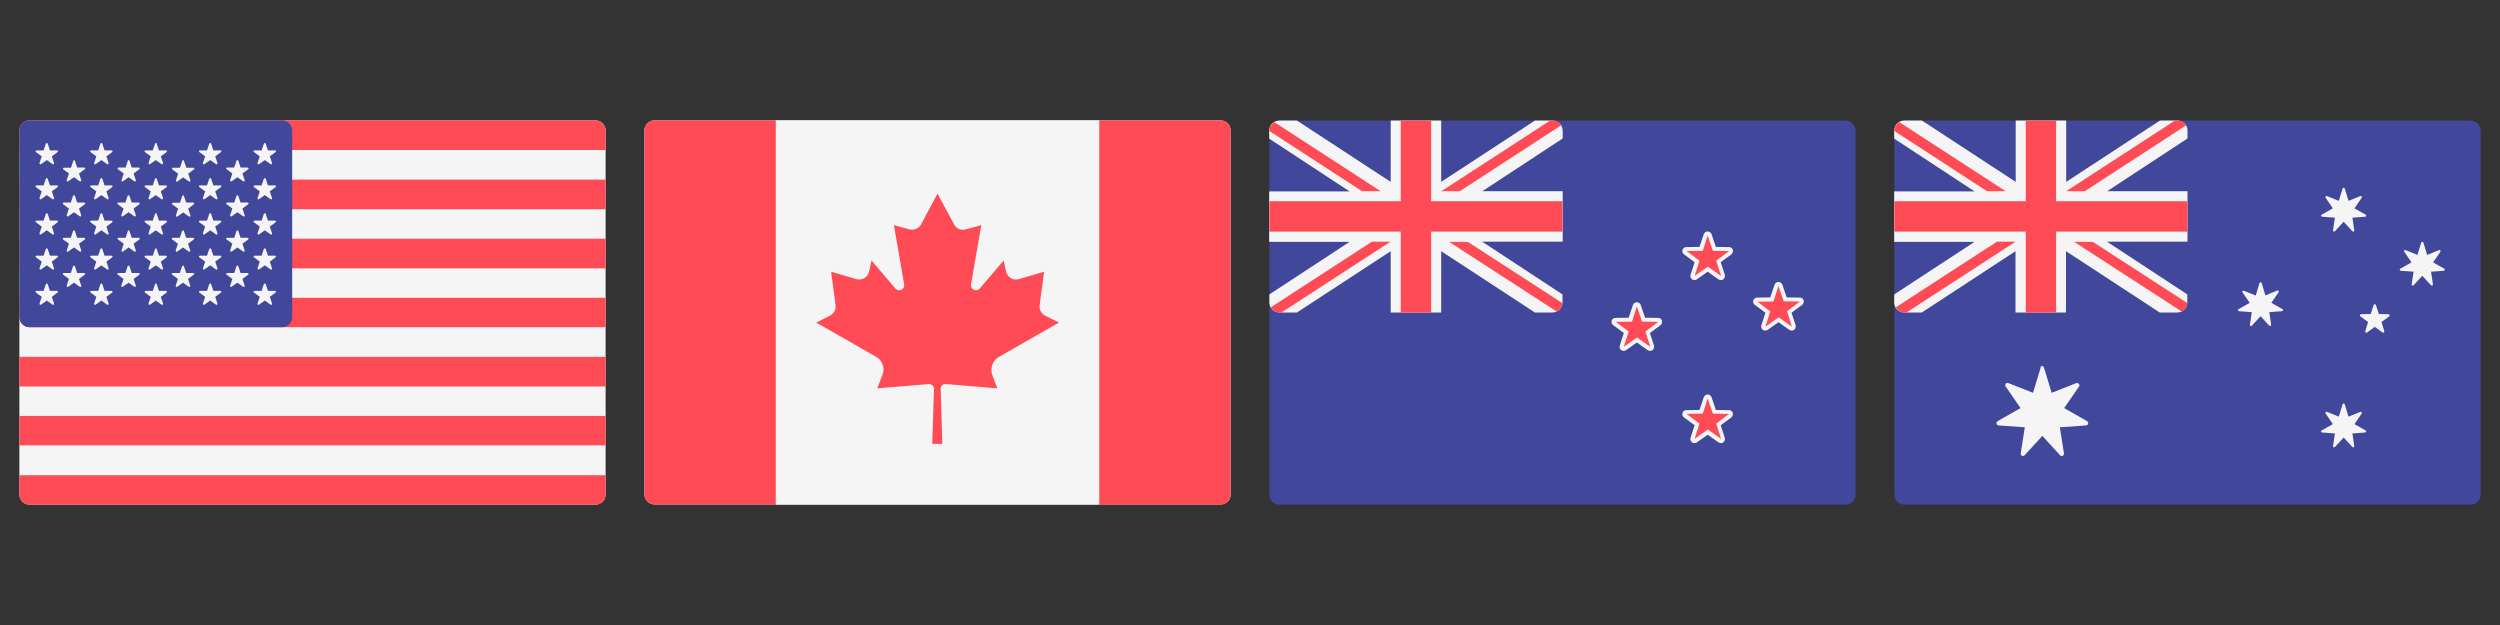 <?xml version="1.0" encoding="utf-8"?>
<!-- Generator: Adobe Illustrator 25.1.0, SVG Export Plug-In . SVG Version: 6.00 Build 0)  -->
<svg version="1.1" id="Layer_1" xmlns="http://www.w3.org/2000/svg" xmlns:xlink="http://www.w3.org/1999/xlink" x="0px" y="0px"
	 viewBox="0 0 1341.6 335.4" style="enable-background:new 0 0 1341.6 335.4;" xml:space="preserve">
<rect x="0" y="0" width="1341.6" height="335.4" fill="#333333" stroke="none"/>
<style type="text/css">
	.st0{fill:#F5F5F5;}
	.st1{fill:#FF4B55;}
	.st2{fill:#41479B;}
	.st3{fill:none;}
</style>
<g>
	<path class="st0" d="M319.6,270.8H15.8c-3,0-5.4-2.5-5.4-5.4V70c0-2.9,2.5-5.4,5.4-5.4h303.8c3,0,5.4,2.5,5.4,5.4v195.3
		C325,268.4,322.6,270.8,319.6,270.8L319.6,270.8z"/>
	<path class="st1" d="M325,80.5H10.4V70c0-2.9,2.5-5.4,5.4-5.4h303.8c3,0,5.4,2.5,5.4,5.4L325,80.5z"/>
	<path class="st1" d="M10.4,128.1H325v15.9H10.4V128.1z"/>
	<path class="st1" d="M10.4,96.4H325v15.9H10.4V96.4z"/>
	<path class="st1" d="M325,175.6H15.8c-3,0-5.4-2.5-5.4-5.4v-10.4H325V175.6z"/>
	<path class="st1" d="M10.4,223.2H325V239H10.4V223.2z"/>
	<path class="st1" d="M319.6,270.8H15.8c-3,0-5.4-2.5-5.4-5.4v-10.4H325v10.4C325,268.4,322.6,270.8,319.6,270.8z"/>
	<path class="st1" d="M10.4,191.5H325v15.9H10.4V191.5z"/>
	<path class="st2" d="M151.4,64.6H15.8c-2.9,0-5.4,2.5-5.4,5.4v100.2c0,3,2.5,5.4,5.4,5.4h135.6c3,0,5.4-2.5,5.4-5.4V70
		C156.8,67.1,154.4,64.6,151.4,64.6z"/>
	<g>
		<path class="st0" d="M25.6,77.1l1.2,3.6h3.8c0.5,0,0.7,0.6,0.3,0.9l-3.1,2.3l1.2,3.6c0.1,0.5-0.4,0.9-0.8,0.6l-3.1-2.2l-3.1,2.2
			c-0.4,0.3-0.9-0.1-0.8-0.6l1.2-3.6l-3.1-2.3c-0.4-0.3-0.2-0.9,0.3-0.9h3.8l1.2-3.6C24.8,76.6,25.4,76.6,25.6,77.1z"/>
		<path class="st0" d="M25.6,95.9l1.2,3.6h3.8c0.5,0,0.7,0.6,0.3,0.9l-3.1,2.3l1.2,3.6c0.1,0.5-0.4,0.9-0.8,0.6l-3.1-2.2l-3.1,2.2
			c-0.4,0.3-0.9-0.1-0.8-0.6l1.2-3.6l-3.1-2.3c-0.4-0.3-0.2-0.9,0.3-0.9h3.8l1.2-3.6C24.8,95.5,25.4,95.5,25.6,95.9z"/>
		<path class="st0" d="M25.6,114.8l1.2,3.6h3.8c0.5,0,0.7,0.6,0.3,0.9l-3.1,2.3l1.2,3.6c0.1,0.5-0.4,0.9-0.8,0.6l-3.1-2.2l-3.1,2.2
			c-0.4,0.3-0.9-0.1-0.8-0.6l1.2-3.6l-3.1-2.3c-0.4-0.3-0.2-0.9,0.3-0.9h3.8l1.2-3.6C24.8,114.3,25.4,114.3,25.6,114.8z"/>
		<path class="st0" d="M25.6,133.6l1.2,3.6h3.8c0.5,0,0.7,0.6,0.3,0.9l-3.1,2.3l1.2,3.6c0.1,0.5-0.4,0.9-0.8,0.6l-3.1-2.2l-3.1,2.2
			c-0.4,0.3-0.9-0.1-0.8-0.6l1.2-3.6l-3.1-2.3c-0.4-0.3-0.2-0.9,0.3-0.9h3.8l1.2-3.6C24.8,133.2,25.4,133.2,25.6,133.6z"/>
		<path class="st0" d="M25.6,152.5l1.2,3.6h3.8c0.5,0,0.7,0.6,0.3,0.9l-3.1,2.3l1.2,3.6c0.1,0.5-0.4,0.9-0.8,0.6l-3.1-2.2l-3.1,2.2
			c-0.4,0.3-0.9-0.1-0.8-0.6l1.2-3.6l-3.1-2.3c-0.4-0.3-0.2-0.9,0.3-0.9h3.8l1.2-3.6C24.8,152,25.4,152,25.6,152.5z"/>
		<path class="st0" d="M40.2,86.3l1.2,3.6h3.8c0.5,0,0.7,0.6,0.3,0.9l-3.1,2.3l1.2,3.6c0.1,0.5-0.4,0.9-0.8,0.6l-3.1-2.2l-3.1,2.2
			c-0.4,0.3-0.9-0.1-0.8-0.6l1.2-3.6L34,90.9c-0.4-0.3-0.2-0.9,0.3-0.9h3.8l1.2-3.6C39.4,85.8,40.1,85.8,40.2,86.3z"/>
		<path class="st0" d="M40.2,105.1l1.2,3.6h3.8c0.5,0,0.7,0.6,0.3,0.9l-3.1,2.3l1.2,3.6c0.1,0.5-0.4,0.9-0.8,0.6l-3.1-2.2l-3.1,2.2
			c-0.4,0.3-0.9-0.1-0.8-0.6l1.2-3.6l-3.1-2.3c-0.4-0.3-0.2-0.9,0.3-0.9h3.8l1.2-3.6C39.4,104.7,40.1,104.7,40.2,105.1z"/>
		<path class="st0" d="M40.2,124l1.2,3.6h3.8c0.5,0,0.7,0.6,0.3,0.9l-3.1,2.3l1.2,3.6c0.1,0.5-0.4,0.9-0.8,0.6l-3.1-2.2l-3.1,2.2
			c-0.4,0.3-0.9-0.1-0.8-0.6l1.2-3.6l-3.1-2.3c-0.4-0.3-0.2-0.9,0.3-0.9h3.8l1.2-3.6C39.4,123.5,40.1,123.5,40.2,124z"/>
		<path class="st0" d="M40.2,142.9l1.2,3.6h3.8c0.5,0,0.7,0.6,0.3,0.9l-3.1,2.3l1.2,3.6c0.1,0.5-0.4,0.9-0.8,0.6l-3.1-2.2l-3.1,2.2
			c-0.4,0.3-0.9-0.1-0.8-0.6l1.2-3.6l-3.1-2.3c-0.4-0.3-0.2-0.9,0.3-0.9h3.8l1.2-3.6C39.4,142.4,40.1,142.4,40.2,142.9z"/>
		<path class="st0" d="M54.9,77.1l1.2,3.6h3.8c0.5,0,0.7,0.6,0.3,0.9l-3.1,2.3l1.2,3.6c0.1,0.5-0.4,0.9-0.8,0.6l-3.1-2.2l-3.1,2.2
			c-0.4,0.3-0.9-0.1-0.8-0.6l1.2-3.6l-3.1-2.3c-0.4-0.3-0.2-0.9,0.3-0.9h3.8l1.2-3.6C54,76.6,54.7,76.6,54.9,77.1z"/>
		<path class="st0" d="M54.9,95.9l1.2,3.6h3.8c0.5,0,0.7,0.6,0.3,0.9l-3.1,2.3l1.2,3.6c0.1,0.5-0.4,0.9-0.8,0.6l-3.1-2.2l-3.1,2.2
			c-0.4,0.3-0.9-0.1-0.8-0.6l1.2-3.6l-3.1-2.3c-0.4-0.3-0.2-0.9,0.3-0.9h3.8l1.2-3.6C54,95.5,54.7,95.5,54.9,95.9z"/>
		<path class="st0" d="M54.9,114.8l1.2,3.6h3.8c0.5,0,0.7,0.6,0.3,0.9l-3.1,2.3l1.2,3.6c0.1,0.5-0.4,0.9-0.8,0.6l-3.1-2.2l-3.1,2.2
			c-0.4,0.3-0.9-0.1-0.8-0.6l1.2-3.6l-3.1-2.3c-0.4-0.3-0.2-0.9,0.3-0.9h3.8l1.2-3.6C54,114.3,54.7,114.3,54.9,114.8z"/>
		<path class="st0" d="M54.9,133.6l1.2,3.6h3.8c0.5,0,0.7,0.6,0.3,0.9l-3.1,2.3l1.2,3.6c0.1,0.5-0.4,0.9-0.8,0.6l-3.1-2.2l-3.1,2.2
			c-0.4,0.3-0.9-0.1-0.8-0.6l1.2-3.6l-3.1-2.3c-0.4-0.3-0.2-0.9,0.3-0.9h3.8l1.2-3.6C54,133.2,54.7,133.2,54.9,133.6z"/>
		<path class="st0" d="M54.9,152.5l1.2,3.6h3.8c0.5,0,0.7,0.6,0.3,0.9l-3.1,2.3l1.2,3.6c0.1,0.5-0.4,0.9-0.8,0.6l-3.1-2.2l-3.1,2.2
			c-0.4,0.3-0.9-0.1-0.8-0.6l1.2-3.6l-3.1-2.3c-0.4-0.3-0.2-0.9,0.3-0.9h3.8l1.2-3.6C54,152,54.7,152,54.9,152.5z"/>
		<path class="st0" d="M69.5,86.3l1.2,3.6h3.8c0.5,0,0.7,0.6,0.3,0.9l-3.1,2.3l1.2,3.6c0.1,0.5-0.4,0.9-0.8,0.6l-3.1-2.2L66,97.3
			c-0.4,0.3-0.9-0.1-0.8-0.6l1.2-3.6l-3.1-2.3c-0.4-0.3-0.2-0.9,0.3-0.9h3.8l1.2-3.6C68.6,85.8,69.3,85.8,69.5,86.3z"/>
		<path class="st0" d="M69.5,105.1l1.2,3.6h3.8c0.5,0,0.7,0.6,0.3,0.9l-3.1,2.3l1.2,3.6c0.1,0.5-0.4,0.9-0.8,0.6l-3.1-2.2l-3.1,2.2
			c-0.4,0.3-0.9-0.1-0.8-0.6l1.2-3.6l-3.1-2.3c-0.4-0.3-0.2-0.9,0.3-0.9h3.8l1.2-3.6C68.6,104.7,69.3,104.7,69.5,105.1z"/>
		<path class="st0" d="M69.5,124l1.2,3.6h3.8c0.5,0,0.7,0.6,0.3,0.9l-3.1,2.3l1.2,3.6c0.1,0.5-0.4,0.9-0.8,0.6l-3.1-2.2L66,135
			c-0.4,0.3-0.9-0.1-0.8-0.6l1.2-3.6l-3.1-2.3c-0.4-0.3-0.2-0.9,0.3-0.9h3.8l1.2-3.6C68.6,123.5,69.3,123.5,69.5,124z"/>
		<path class="st0" d="M69.5,142.9l1.2,3.6h3.8c0.5,0,0.7,0.6,0.3,0.9l-3.1,2.3l1.2,3.6c0.1,0.5-0.4,0.9-0.8,0.6l-3.1-2.2l-3.1,2.2
			c-0.4,0.3-0.9-0.1-0.8-0.6l1.2-3.6l-3.1-2.3c-0.4-0.3-0.2-0.9,0.3-0.9h3.8l1.2-3.6C68.6,142.4,69.3,142.4,69.5,142.9z"/>
		<path class="st0" d="M84.1,77.1l1.2,3.6h3.8c0.5,0,0.7,0.6,0.3,0.9l-3.1,2.3l1.2,3.6c0.1,0.5-0.4,0.9-0.8,0.6l-3.1-2.2l-3.1,2.2
			c-0.4,0.3-0.9-0.1-0.8-0.6l1.2-3.6l-3.1-2.3c-0.4-0.3-0.2-0.9,0.3-0.9H82l1.2-3.6C83.3,76.6,83.9,76.6,84.1,77.1z"/>
		<path class="st0" d="M84.1,95.9l1.2,3.6h3.8c0.5,0,0.7,0.6,0.3,0.9l-3.1,2.3l1.2,3.6c0.1,0.5-0.4,0.9-0.8,0.6l-3.1-2.2l-3.1,2.2
			c-0.4,0.3-0.9-0.1-0.8-0.6l1.2-3.6l-3.1-2.3c-0.4-0.3-0.2-0.9,0.3-0.9H82l1.2-3.6C83.3,95.5,83.9,95.5,84.1,95.9z"/>
		<path class="st0" d="M84.1,114.8l1.2,3.6h3.8c0.5,0,0.7,0.6,0.3,0.9l-3.1,2.3l1.2,3.6c0.1,0.5-0.4,0.9-0.8,0.6l-3.1-2.2l-3.1,2.2
			c-0.4,0.3-0.9-0.1-0.8-0.6l1.2-3.6l-3.1-2.3c-0.4-0.3-0.2-0.9,0.3-0.9H82l1.2-3.6C83.3,114.3,83.9,114.3,84.1,114.8z"/>
		<path class="st0" d="M84.1,133.6l1.2,3.6h3.8c0.5,0,0.7,0.6,0.3,0.9l-3.1,2.3l1.2,3.6c0.1,0.5-0.4,0.9-0.8,0.6l-3.1-2.2l-3.1,2.2
			c-0.4,0.3-0.9-0.1-0.8-0.6l1.2-3.6l-3.1-2.3c-0.4-0.3-0.2-0.9,0.3-0.9H82l1.2-3.6C83.3,133.2,83.9,133.2,84.1,133.6z"/>
		<path class="st0" d="M84.1,152.5l1.2,3.6h3.8c0.5,0,0.7,0.6,0.3,0.9l-3.1,2.3l1.2,3.6c0.1,0.5-0.4,0.9-0.8,0.6l-3.1-2.2l-3.1,2.2
			c-0.4,0.3-0.9-0.1-0.8-0.6l1.2-3.6l-3.1-2.3c-0.4-0.3-0.2-0.9,0.3-0.9H82l1.2-3.6C83.3,152,83.9,152,84.1,152.5z"/>
		<path class="st0" d="M98.7,86.3L100,90h3.8c0.5,0,0.7,0.6,0.3,0.9l-3.1,2.3l1.2,3.6c0.1,0.5-0.4,0.9-0.8,0.6l-3.1-2.2l-3.1,2.2
			c-0.4,0.3-0.9-0.1-0.8-0.6l1.2-3.6l-3.1-2.3c-0.4-0.3-0.2-0.9,0.3-0.9h3.8l1.2-3.6C97.9,85.8,98.6,85.8,98.7,86.3L98.7,86.3z"/>
		<path class="st0" d="M98.7,105.1l1.2,3.6h3.8c0.5,0,0.7,0.6,0.3,0.9L101,112l1.2,3.6c0.1,0.5-0.4,0.9-0.8,0.6l-3.1-2.2l-3.1,2.2
			c-0.4,0.3-0.9-0.1-0.8-0.6l1.2-3.6l-3.1-2.3c-0.4-0.3-0.2-0.9,0.3-0.9h3.8l1.2-3.6C97.9,104.7,98.6,104.7,98.7,105.1L98.7,105.1z"
			/>
		<path class="st0" d="M98.7,124l1.2,3.6h3.8c0.5,0,0.7,0.6,0.3,0.9l-3.1,2.3l1.2,3.6c0.1,0.5-0.4,0.9-0.8,0.6l-3.1-2.2l-3.1,2.2
			c-0.4,0.3-0.9-0.1-0.8-0.6l1.2-3.6l-3.1-2.3c-0.4-0.3-0.2-0.9,0.3-0.9h3.8l1.2-3.6C97.9,123.5,98.6,123.5,98.7,124L98.7,124z"/>
		<path class="st0" d="M98.7,142.9l1.2,3.6h3.8c0.5,0,0.7,0.6,0.3,0.9l-3.1,2.3l1.2,3.6c0.1,0.5-0.4,0.9-0.8,0.6l-3.1-2.2l-3.1,2.2
			c-0.4,0.3-0.9-0.1-0.8-0.6l1.2-3.6l-3.1-2.3c-0.4-0.3-0.2-0.9,0.3-0.9h3.8l1.2-3.6C97.9,142.4,98.6,142.4,98.7,142.9L98.7,142.9z"
			/>
		<path class="st0" d="M113.3,77.1l1.2,3.6h3.8c0.5,0,0.7,0.6,0.3,0.9l-3.1,2.3l1.2,3.6c0.1,0.5-0.4,0.9-0.8,0.6l-3.1-2.2l-3.1,2.2
			c-0.4,0.3-0.9-0.1-0.8-0.6l1.2-3.6l-3.1-2.3c-0.4-0.3-0.2-0.9,0.3-0.9h3.8l1.2-3.6C112.5,76.6,113.2,76.6,113.3,77.1L113.3,77.1z"
			/>
		<path class="st0" d="M113.3,95.9l1.2,3.6h3.8c0.5,0,0.7,0.6,0.3,0.9l-3.1,2.3l1.2,3.6c0.1,0.5-0.4,0.9-0.8,0.6l-3.1-2.2l-3.1,2.2
			c-0.4,0.3-0.9-0.1-0.8-0.6l1.2-3.6l-3.1-2.3c-0.4-0.3-0.2-0.9,0.3-0.9h3.8l1.2-3.6C112.5,95.5,113.2,95.5,113.3,95.9L113.3,95.9z"
			/>
		<path class="st0" d="M113.3,114.8l1.2,3.6h3.8c0.5,0,0.7,0.6,0.3,0.9l-3.1,2.3l1.2,3.6c0.1,0.5-0.4,0.9-0.8,0.6l-3.1-2.2l-3.1,2.2
			c-0.4,0.3-0.9-0.1-0.8-0.6l1.2-3.6l-3.1-2.3c-0.4-0.3-0.2-0.9,0.3-0.9h3.8l1.2-3.6C112.5,114.3,113.2,114.3,113.3,114.8
			L113.3,114.8z"/>
		<path class="st0" d="M113.3,133.6l1.2,3.6h3.8c0.5,0,0.7,0.6,0.3,0.9l-3.1,2.3l1.2,3.6c0.1,0.5-0.4,0.9-0.8,0.6l-3.1-2.2l-3.1,2.2
			c-0.4,0.3-0.9-0.1-0.8-0.6l1.2-3.6l-3.1-2.3c-0.4-0.3-0.2-0.9,0.3-0.9h3.8l1.2-3.6C112.5,133.2,113.2,133.2,113.3,133.6
			L113.3,133.6z"/>
		<path class="st0" d="M113.3,152.5l1.2,3.6h3.8c0.5,0,0.7,0.6,0.3,0.9l-3.1,2.3l1.2,3.6c0.1,0.5-0.4,0.9-0.8,0.6l-3.1-2.2l-3.1,2.2
			c-0.4,0.3-0.9-0.1-0.8-0.6l1.2-3.6l-3.1-2.3c-0.4-0.3-0.2-0.9,0.3-0.9h3.8l1.2-3.6C112.5,152,113.2,152,113.3,152.5L113.3,152.5z"
			/>
		<path class="st0" d="M127.9,86.3l1.2,3.6h3.8c0.5,0,0.7,0.6,0.3,0.9l-3.1,2.3l1.2,3.6c0.1,0.5-0.4,0.9-0.8,0.6l-3.1-2.2l-3.1,2.2
			c-0.4,0.3-0.9-0.1-0.8-0.6l1.2-3.6l-3.1-2.3c-0.4-0.3-0.2-0.9,0.3-0.9h3.8l1.2-3.6C127.1,85.8,127.8,85.8,127.9,86.3L127.9,86.3z"
			/>
		<path class="st0" d="M127.9,105.1l1.2,3.6h3.8c0.5,0,0.7,0.6,0.3,0.9l-3.1,2.3l1.2,3.6c0.1,0.5-0.4,0.9-0.8,0.6l-3.1-2.2l-3.1,2.2
			c-0.4,0.3-0.9-0.1-0.8-0.6l1.2-3.6l-3.1-2.3c-0.4-0.3-0.2-0.9,0.3-0.9h3.8l1.2-3.6C127.1,104.7,127.8,104.7,127.9,105.1
			L127.9,105.1z"/>
		<path class="st0" d="M127.9,124l1.2,3.6h3.8c0.5,0,0.7,0.6,0.3,0.9l-3.1,2.3l1.2,3.6c0.1,0.5-0.4,0.9-0.8,0.6l-3.1-2.2l-3.1,2.2
			c-0.4,0.3-0.9-0.1-0.8-0.6l1.2-3.6l-3.1-2.3c-0.4-0.3-0.2-0.9,0.3-0.9h3.8l1.2-3.6C127.1,123.5,127.8,123.5,127.9,124L127.9,124z"
			/>
		<path class="st0" d="M127.9,142.9l1.2,3.6h3.8c0.5,0,0.7,0.6,0.3,0.9l-3.1,2.3l1.2,3.6c0.1,0.5-0.4,0.9-0.8,0.6l-3.1-2.2l-3.1,2.2
			c-0.4,0.3-0.9-0.1-0.8-0.6l1.2-3.6l-3.1-2.3c-0.4-0.3-0.2-0.9,0.3-0.9h3.8l1.2-3.6C127.1,142.4,127.8,142.4,127.9,142.9
			L127.9,142.9z"/>
		<path class="st0" d="M142.6,77.1l1.2,3.6h3.8c0.5,0,0.7,0.6,0.3,0.9l-3.1,2.3l1.2,3.6c0.1,0.5-0.4,0.9-0.8,0.6l-3.1-2.2l-3.1,2.2
			c-0.4,0.3-0.9-0.1-0.8-0.6l1.2-3.6l-3.1-2.3c-0.4-0.3-0.2-0.9,0.3-0.9h3.8l1.2-3.6C141.8,76.6,142.4,76.6,142.6,77.1L142.6,77.1z"
			/>
		<path class="st0" d="M142.6,95.9l1.2,3.6h3.8c0.5,0,0.7,0.6,0.3,0.9l-3.1,2.3l1.2,3.6c0.1,0.5-0.4,0.9-0.8,0.6l-3.1-2.2l-3.1,2.2
			c-0.4,0.3-0.9-0.1-0.8-0.6l1.2-3.6l-3.1-2.3c-0.4-0.3-0.2-0.9,0.3-0.9h3.8l1.2-3.6C141.8,95.5,142.4,95.5,142.6,95.9L142.6,95.9z"
			/>
		<path class="st0" d="M142.6,114.8l1.2,3.6h3.8c0.5,0,0.7,0.6,0.3,0.9l-3.1,2.3l1.2,3.6c0.1,0.5-0.4,0.9-0.8,0.6l-3.1-2.2l-3.1,2.2
			c-0.4,0.3-0.9-0.1-0.8-0.6l1.2-3.6l-3.1-2.3c-0.4-0.3-0.2-0.9,0.3-0.9h3.8l1.2-3.6C141.8,114.3,142.4,114.3,142.6,114.8
			L142.6,114.8z"/>
		<path class="st0" d="M142.6,133.6l1.2,3.6h3.8c0.5,0,0.7,0.6,0.3,0.9l-3.1,2.3l1.2,3.6c0.1,0.5-0.4,0.9-0.8,0.6l-3.1-2.2l-3.1,2.2
			c-0.4,0.3-0.9-0.1-0.8-0.6l1.2-3.6l-3.1-2.3c-0.4-0.3-0.2-0.9,0.3-0.9h3.8l1.2-3.6C141.8,133.2,142.4,133.2,142.6,133.6
			L142.6,133.6z"/>
		<path class="st0" d="M142.6,152.5l1.2,3.6h3.8c0.5,0,0.7,0.6,0.3,0.9l-3.1,2.3l1.2,3.6c0.1,0.5-0.4,0.9-0.8,0.6l-3.1-2.2l-3.1,2.2
			c-0.4,0.3-0.9-0.1-0.8-0.6l1.2-3.6l-3.1-2.3c-0.4-0.3-0.2-0.9,0.3-0.9h3.8l1.2-3.6C141.8,152,142.4,152,142.6,152.5L142.6,152.5z"
			/>
	</g>
</g>
<g>
	<g>
		<path class="st0" d="M655.1,270.7H351.2c-3,0-5.4-2.5-5.4-5.4V70c0-3,2.5-5.4,5.4-5.4H655c3,0,5.4,2.5,5.4,5.4v195.3
			C660.5,268.4,658,270.7,655.1,270.7z"/>
		<rect x="416.3" y="64.6" class="st0" width="173.6" height="206.2"/>
	</g>
	<g>
		<path class="st1" d="M351.2,64.6c-3,0-5.4,2.4-5.4,5.4v195.3c0,3,2.5,5.4,5.4,5.4h65.1V64.6H351.2z"/>
		<path class="st1" d="M655.1,64.6h-65.2v206.2H655c3,0,5.4-2.5,5.4-5.4V70C660.5,67,658,64.6,655.1,64.6z"/>
		<path class="st1" d="M536.1,191.5l32.2-18.4l-7.4-3.7c-2.1-1-3.3-3.3-3-5.6l2.4-18l-13.6,4c-3,0.9-6.1-1-6.8-4.1l-1.3-5.9
			l-12.8,15c-1.8,2.1-5.2,0.5-4.7-2.2l5.5-31.8l-8.4,2.3c-2.5,0.7-5-0.4-6.2-2.7l-8.9-16.5l0,0l0,0l0,0l0,0l-8.8,16.5
			c-1.2,2.2-3.7,3.3-6.2,2.7l-8.4-2.3l5.5,31.8c0.5,2.7-2.9,4.3-4.7,2.2l-12.8-15l-1.3,5.9c-0.7,3.1-3.8,4.9-6.8,4.1l-13.6-4l2.4,18
			c0.3,2.3-0.9,4.5-3,5.6l-7.4,3.7l32.2,18.4c3.3,1.9,4.8,6,3.4,9.5l-2.8,7.4l27.6-2.3c1.5-0.1,2.8,1.1,2.8,2.6l-0.9,29.5h5.4
			l-0.9-29.5c-0.1-1.5,1.2-2.8,2.8-2.6l27.6,2.3l-2.8-7.4C531.3,197.5,532.7,193.4,536.1,191.5z"/>
	</g>
</g>
<g>
	<path class="st2" d="M990.5,270.8H686.6c-3,0-5.4-2.5-5.4-5.4V70.1c0-3,2.5-5.4,5.4-5.4h303.8c3,0,5.4,2.5,5.4,5.4v195.3
		C995.9,268.4,993.4,270.8,990.5,270.8z"/>
	<path class="st0" d="M833.1,64.7h-9.4l-50.3,32.9V64.7h-27.1v32.9l-50.3-32.9h-9.5c-3,0-5.4,2.4-5.4,5.4v4.3l43.1,28.3h-43.1v27.1
		h43.1L681.2,158v4.3c0,3,2.5,5.4,5.4,5.4h9.4l50.3-32.9v32.9h27.1v-32.9l50.3,32.9h9.4c3,0,5.4-2.5,5.4-5.4V158l-43.1-28.3h43.2
		v-27.1h-43.1l43.1-28.3V70C838.5,67,836.1,64.7,833.1,64.7z"/>
	<g>
		<polygon class="st1" points="838.5,108 768,108 768,64.7 751.7,64.7 751.7,108 681.2,108 681.2,124.3 751.7,124.3 751.7,167.7 
			768,167.7 768,124.3 838.5,124.3 		"/>
		<path class="st1" d="M740.9,102.6l-57.1-37.1c-1.5,1-2.6,2.6-2.6,4.5v0.3l49.7,32.3L740.9,102.6L740.9,102.6z"/>
		<path class="st1" d="M783.4,102.6l54.3-35.3c-0.9-1.6-2.6-2.7-4.6-2.7H832l-58.5,38C773.4,102.6,783.4,102.6,783.4,102.6z"/>
		<path class="st1" d="M736.2,129.7L682,164.9c0.9,1.7,2.6,2.8,4.7,2.8h1l58.5-38L736.2,129.7L736.2,129.7z"/>
		<path class="st1" d="M838.5,162.7l-50.8-32.9h-10l57.7,37.4C837.1,166.4,838.3,164.7,838.5,162.7z"/>
	</g>
	<g>
		<path class="st1" d="M923.5,236.6c-0.2,0-0.4-0.1-0.6-0.2l-6.4-4.6l-6.4,4.6c-0.2,0.1-0.4,0.2-0.6,0.2c-0.2,0-0.4-0.1-0.6-0.2
			c-0.4-0.2-0.6-0.7-0.4-1.2l2.4-7.5l-6.3-4.7c-0.4-0.3-0.6-0.7-0.4-1.2c0.1-0.4,0.6-0.7,1-0.7l7.9-0.1l2.5-7.5
			c0.1-0.4,0.6-0.7,1-0.7s0.9,0.3,1,0.7l2.5,7.5l7.9,0.1c0.5,0,0.9,0.3,1,0.7c0.1,0.4,0,0.9-0.4,1.2l-6.3,4.7l2.4,7.5
			c0.1,0.4,0,0.9-0.4,1.2C923.9,236.6,923.7,236.6,923.5,236.6z"/>
	</g>
	<path class="st0" d="M916.4,213.8l2.8,8.2l8.7,0.1l-6.9,5.2l2.6,8.2l-7.1-5l-7.1,5l2.6-8.2l-6.9-5.2l8.7-0.1L916.4,213.8
		 M916.4,211.7c-0.9,0-1.8,0.6-2.1,1.5l-2.3,6.8l-7.1,0.1c-0.9,0-1.8,0.6-2,1.5c-0.3,0.9,0,1.8,0.8,2.4l5.7,4.2l-2.2,6.8
		c-0.3,0.9,0.1,1.8,0.8,2.4c0.4,0.2,0.8,0.4,1.3,0.4c0.4,0,0.9-0.1,1.3-0.4l5.8-4.1l5.8,4.1c0.4,0.2,0.8,0.4,1.3,0.4
		c0.4,0,0.9-0.1,1.3-0.4c0.7-0.6,1-1.5,0.8-2.4l-2.2-6.8l5.7-4.2c0.7-0.6,1-1.5,0.8-2.4c-0.3-0.9-1.1-1.5-2-1.5l-7.1-0.1l-2.3-6.8
		C918.2,212.3,917.3,211.7,916.4,211.7L916.4,211.7z"/>
	<path class="st1" d="M923.5,149.2c-0.2,0-0.4-0.1-0.6-0.2l-6.4-4.6l-6.4,4.6c-0.2,0.1-0.4,0.2-0.6,0.2c-0.2,0-0.4-0.1-0.6-0.2
		c-0.4-0.2-0.6-0.7-0.4-1.2l2.4-7.5l-6.3-4.7c-0.4-0.3-0.6-0.7-0.4-1.2c0.1-0.4,0.6-0.7,1-0.7l7.9-0.1l2.3-7.5
		c0.1-0.4,0.6-0.7,1-0.7c0.5,0,0.9,0.3,1,0.7l2.5,7.5l7.9,0.1c0.5,0,0.9,0.3,1,0.7c0.1,0.4,0,0.9-0.4,1.2l-6.3,4.7l2.4,7.5
		c0.1,0.4,0,0.9-0.4,1.2C923.9,149.1,923.7,149.2,923.5,149.2z"/>
	<path class="st0" d="M916.4,126.4l2.8,8.2l8.7,0.1l-6.9,5.2l2.6,8.2l-7.1-5l-7.1,5l2.6-8.2l-6.9-5.2l8.7-0.1L916.4,126.4
		 M916.4,124.2c-0.9,0-1.8,0.6-2.1,1.5l-2.3,6.8l-7.1,0.1c-0.9,0-1.8,0.6-2,1.5c-0.3,0.9,0,1.8,0.8,2.4l5.7,4.2l-2.2,6.8
		c-0.3,0.9,0.1,1.8,0.8,2.4c0.4,0.2,0.8,0.4,1.3,0.4c0.4,0,0.9-0.1,1.3-0.4l5.8-4.1l5.8,4.1c0.4,0.2,0.8,0.4,1.3,0.4
		c0.4,0,0.9-0.1,1.3-0.4c0.7-0.6,1-1.5,0.8-2.4l-2.2-6.8l5.7-4.2c0.7-0.6,1-1.5,0.8-2.4c-0.2-0.9-1.1-1.5-2-1.5l-7.1-0.1l-2.3-6.8
		C918.2,124.8,917.3,124.2,916.4,124.2L916.4,124.2z"/>
	<path class="st1" d="M961.5,176.3c-0.2,0-0.4-0.1-0.6-0.2l-6.4-4.6l-6.4,4.6c-0.2,0.1-0.4,0.2-0.6,0.2c-0.2,0-0.4-0.1-0.6-0.2
		c-0.4-0.2-0.6-0.7-0.4-1.2l2.4-7.5l-6.3-4.7c-0.4-0.3-0.6-0.7-0.4-1.2c0.1-0.4,0.6-0.7,1-0.7l7.9-0.1l2.5-7.5
		c0.1-0.4,0.6-0.7,1-0.7c0.5,0,0.9,0.3,1,0.7l2.5,7.5l7.9,0.1c0.5,0,0.9,0.3,1,0.7c0.1,0.4,0,0.9-0.4,1.2l-6.3,4.7l2.4,7.5
		c0.1,0.4,0,0.9-0.4,1.2C961.9,176.2,961.6,176.3,961.5,176.3z"/>
	<path class="st0" d="M954.4,153.5l2.8,8.2l8.7,0.1l-6.9,5.2l2.6,8.3l-7.1-5l-7.1,5l2.6-8.2l-6.9-5.2l8.6-0.1L954.4,153.5
		 M954.4,151.3c-0.9,0-1.8,0.6-2.1,1.5l-2.3,6.8l-7.1,0.1c-0.9,0-1.8,0.6-2,1.5c-0.3,0.9,0,1.8,0.8,2.4l5.7,4.2l-2.2,6.8
		c-0.3,0.9,0.1,1.8,0.8,2.4c0.4,0.2,0.8,0.4,1.3,0.4c0.4,0,0.9-0.1,1.3-0.4l5.8-4.1l5.8,4.1c0.4,0.2,0.8,0.4,1.3,0.4
		c0.4,0,0.9-0.1,1.3-0.4c0.7-0.6,1-1.5,0.8-2.4l-2.2-6.8l5.7-4.2c0.7-0.6,1-1.5,0.8-2.4c-0.2-0.9-1.1-1.5-2-1.5l-7.1-0.1l-2.3-6.8
		C956.2,151.9,955.3,151.3,954.4,151.3L954.4,151.3z"/>
	<path class="st1" d="M885.5,187.2c-0.2,0-0.4-0.1-0.6-0.2l-6.4-4.6l-6.4,4.6c-0.2,0.1-0.4,0.2-0.6,0.2c-0.2,0-0.4-0.1-0.6-0.2
		c-0.4-0.2-0.6-0.7-0.4-1.2l2.4-7.5l-6.3-4.7c-0.4-0.3-0.6-0.7-0.4-1.2c0.1-0.4,0.6-0.7,1-0.7l7.9-0.1l2.5-7.5
		c0.1-0.4,0.6-0.7,1-0.7s0.9,0.3,1,0.7l2.5,7.5l7.9,0.1c0.5,0,0.9,0.3,1,0.7c0.1,0.4,0,0.9-0.4,1.2l-6.3,4.7l2.4,7.5
		c0.1,0.4,0,0.9-0.4,1.2C885.9,187.1,885.7,187.2,885.5,187.2z"/>
	<path class="st0" d="M878.4,164.4l2.8,8.2l8.7,0.1l-6.9,5.2l2.6,8.2l-7.1-5l-7.1,5l2.6-8.2l-6.9-5.2l8.7-0.1L878.4,164.4
		 M878.4,162.2c-0.9,0-1.8,0.6-2.1,1.5l-2.3,6.8l-7.1,0.1c-0.9,0-1.8,0.6-2,1.5c-0.3,0.9,0,1.8,0.8,2.4l5.7,4.2l-2.2,6.8
		c-0.3,0.9,0.1,1.8,0.8,2.4c0.4,0.2,0.8,0.4,1.3,0.4c0.4,0,0.9-0.1,1.3-0.4l5.8-4.1l5.8,4.1c0.4,0.2,0.8,0.4,1.3,0.4
		c0.4,0,0.9-0.1,1.3-0.4c0.7-0.6,1-1.5,0.8-2.4l-2.2-6.8l5.7-4.2c0.7-0.6,1-1.5,0.8-2.4c-0.2-0.9-1.1-1.5-2-1.5l-7.1-0.1l-2.3-6.8
		C880.2,162.8,879.3,162.2,878.4,162.2L878.4,162.2z"/>
</g>
<g>
	<path class="st2" d="M1325.9,270.8H1022c-3,0-5.4-2.5-5.4-5.4V70.1c0-3,2.5-5.4,5.4-5.4h303.8c3,0,5.4,2.5,5.4,5.4v195.3
		C1331.3,268.4,1328.8,270.8,1325.9,270.8z"/>
	<path class="st0" d="M1168.5,64.7h-9.4l-50.3,32.9V64.7h-27.1v32.9l-50.3-32.9h-9.5c-3,0-5.4,2.4-5.4,5.4v4.3l43.1,28.3h-43.1v27.1
		h43.1l-43.1,28.2v4.3c0,3,2.5,5.4,5.4,5.4h9.4l50.3-32.9v32.9h27.1v-32.9l50.3,32.9h9.4c3,0,5.4-2.5,5.4-5.4V158l-43.1-28.3h43.2
		v-27.1h-43.1l43.1-28.3V70C1173.9,67,1171.5,64.7,1168.5,64.7z"/>
	<g>
		<polygon class="st1" points="1173.9,108 1103.4,108 1103.4,64.7 1087.1,64.7 1087.1,108 1016.6,108 1016.6,124.3 1087.1,124.3 
			1087.1,167.7 1103.4,167.7 1103.4,124.3 1173.9,124.3 		"/>
		<path class="st1" d="M1076.3,102.6l-57.1-37.1c-1.5,1-2.6,2.6-2.6,4.5v0.3l49.7,32.3L1076.3,102.6L1076.3,102.6z"/>
		<path class="st1" d="M1118.8,102.6l54.3-35.3c-0.9-1.6-2.6-2.7-4.6-2.7h-1.2l-58.5,38C1108.8,102.6,1118.8,102.6,1118.8,102.6z"/>
		<path class="st1" d="M1071.6,129.7l-54.2,35.2c0.9,1.7,2.6,2.8,4.7,2.8h1l58.5-38L1071.6,129.7L1071.6,129.7z"/>
		<path class="st1" d="M1173.9,162.7l-50.8-32.9h-10l57.7,37.4C1172.5,166.4,1173.7,164.7,1173.9,162.7z"/>
	</g>
	<g>
		<path class="st0" d="M1096.9,197.3l4.1,13.5l13.2-5.2c1.1-0.4,2.2,0.9,1.5,1.8l-8,11.6l12.3,7c1,0.6,0.7,2.2-0.5,2.3l-14.1,1
			l2.2,14c0.2,1.2-1.3,1.9-2.1,1l-9.5-10.4l-9.5,10.4c-0.8,0.9-2.3,0.2-2.1-1l2.2-14l-14.1-1c-1.2-0.1-1.5-1.7-0.5-2.3l12.3-7
			l-8-11.6c-0.7-1,0.3-2.3,1.5-1.8l13.2,5.2l4.1-13.5C1094.9,196.1,1096.5,196.1,1096.9,197.3z"/>
		<path class="st0" d="M1258.3,101.2l2,6.6l6.4-2.6c0.6-0.2,1,0.4,0.7,0.9l-3.9,5.7l6,3.4c0.5,0.3,0.3,1-0.2,1.1l-6.9,0.5l1,6.8
			c0.1,0.6-0.6,0.9-1,0.5l-4.7-5.1l-4.7,5.1c-0.4,0.4-1.1,0.1-1-0.5l1-6.8l-6.9-0.5c-0.6-0.1-0.7-0.8-0.2-1.1l6-3.4l-3.9-5.7
			c-0.3-0.5,0.2-1.1,0.7-0.9l6.4,2.6l2-6.6C1257.3,100.6,1258.1,100.6,1258.3,101.2z"/>
		<path class="st0" d="M1213.7,151.9l2,6.6l6.4-2.6c0.6-0.2,1,0.4,0.7,0.9l-3.9,5.7l6,3.4c0.5,0.3,0.3,1-0.2,1.1l-6.9,0.5l1,6.8
			c0.1,0.6-0.6,0.9-1,0.5l-4.7-5.1l-4.7,5.1c-0.4,0.4-1.1,0.1-1-0.5l1-6.8l-6.9-0.5c-0.6-0.1-0.7-0.8-0.2-1.1l6-3.4l-3.9-5.6
			c-0.3-0.5,0.2-1.1,0.7-0.9l6.4,2.6l2-6.6C1212.7,151.3,1213.5,151.3,1213.7,151.9z"/>
		<path class="st0" d="M1300.5,130.2l2,6.6l6.4-2.6c0.6-0.2,1,0.4,0.7,0.9l-3.9,5.7l6,3.4c0.5,0.3,0.3,1-0.2,1.1l-6.9,0.5l1,6.8
			c0.1,0.6-0.6,0.9-1,0.5l-4.7-5.1l-4.7,5.1c-0.4,0.4-1.1,0.1-1-0.5l1-6.8l-6.9-0.5c-0.6-0.1-0.7-0.8-0.2-1.1l6-3.4l-3.9-5.7
			c-0.3-0.5,0.2-1.1,0.7-0.9l6.4,2.6l2-6.6C1299.6,129.6,1300.4,129.6,1300.5,130.2z"/>
		<path class="st0" d="M1258.3,217l2,6.6l6.4-2.6c0.6-0.2,1,0.4,0.7,0.9l-3.9,5.7l6,3.4c0.5,0.3,0.3,1-0.2,1.1l-6.9,0.5l1,6.8
			c0.1,0.6-0.6,0.9-1,0.5l-4.7-5.1l-4.7,5.1c-0.4,0.4-1.1,0.1-1-0.5l1-6.8l-6.9-0.5c-0.6-0.1-0.7-0.8-0.2-1.1l6-3.4l-3.9-5.7
			c-0.3-0.5,0.2-1.1,0.7-0.9l6.4,2.6l2-6.6C1257.3,216.4,1258.1,216.4,1258.3,217z"/>
		<path class="st0" d="M1273.8,163.7l-1.6,4.8l-5.1,0.1c-0.7,0-0.9,0.9-0.4,1.2l4.1,3l-1.5,4.9c-0.2,0.6,0.5,1.2,1,0.7l4.1-3l4.1,3
			c0.6,0.4,1.2-0.1,1-0.7l-1.5-4.9l4.1-3c0.6-0.4,0.2-1.2-0.4-1.2l-5.1-0.1l-1.6-4.8C1274.9,163.1,1274,163.1,1273.8,163.7z"/>
	</g>
</g>
<rect class="st3" width="335.4" height="335.4"/>
<rect x="335.4" class="st3" width="335.4" height="335.4"/>
<rect x="670.8" class="st3" width="335.4" height="335.4"/>
<rect x="1006.2" class="st3" width="335.4" height="335.4"/>
</svg>
